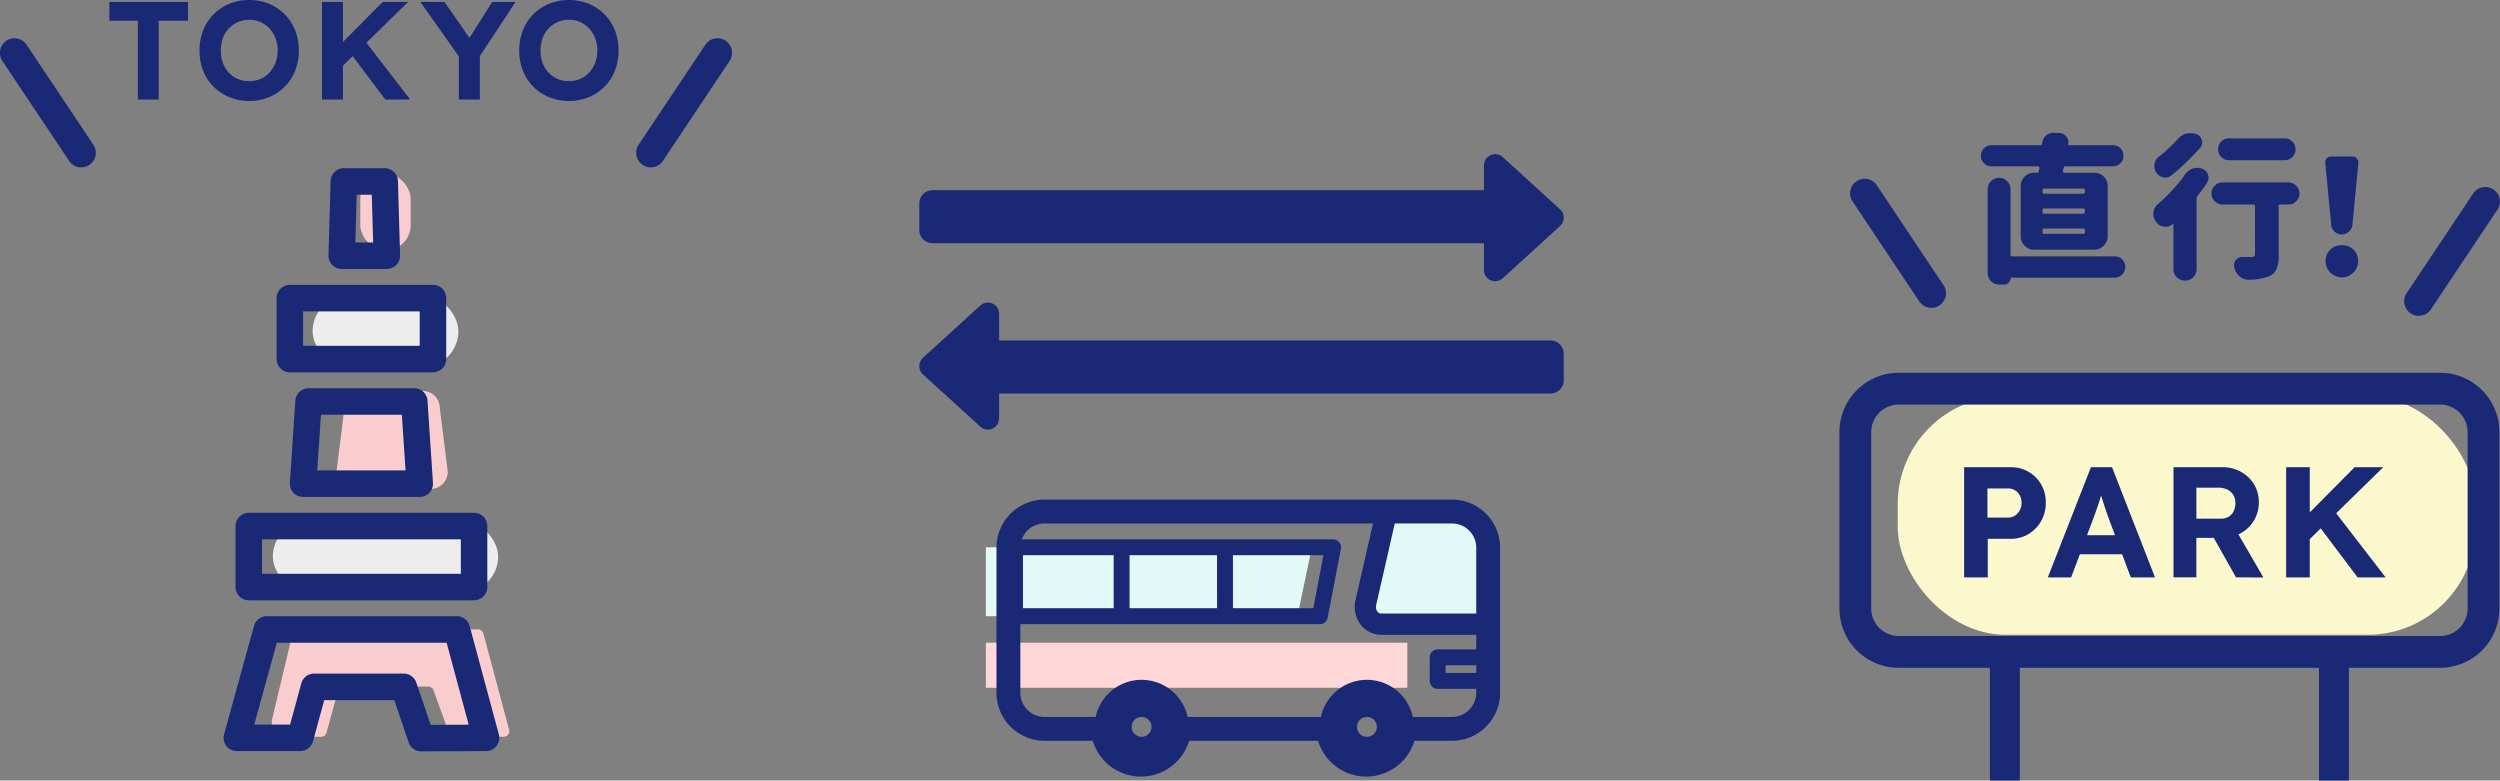 <svg xmlns="http://www.w3.org/2000/svg" width="346.134" height="108.07" viewBox="0 0 346.134 108.07"><rect x="0" y="0" width="346.134" height="108.07" fill="#808080" stroke="none"/><g transform="translate(-0.001 -0.01)"><path d="M104.554,252.331h4.808a.77.77,0,0,0,.745-.569l1.6-5.817a.774.774,0,0,1,.745-.569h11.744a.769.769,0,0,1,.723.506l2.165,5.938a.769.769,0,0,0,.723.506h6.845a.772.772,0,0,0,.745-.973l-3.567-13.322a.773.773,0,0,0-.745-.573H106.154a.77.77,0,0,0-.749.591l-2.811,11.792a2.012,2.012,0,0,0,1.956,2.477Z" transform="translate(-64.906 -150.306)" fill="#f9cdcd"/><rect width="20.185" height="9.909" rx="4.954" transform="translate(43.281 40.919)" fill="#ededed"/><rect width="31.195" height="9.909" rx="4.954" transform="translate(37.776 72.114)" fill="#ededed"/><path d="M139.972,161.065H129.318a2.378,2.378,0,0,1-2.378-2.378l1.1-8.819a2.378,2.378,0,0,1,2.378-2.378h8.452a2.378,2.378,0,0,1,2.378,2.378l1.1,8.819A2.378,2.378,0,0,1,139.972,161.065Z" transform="translate(-80.353 -93.355)" fill="#f9cdcd"/><rect width="6.973" height="10.643" rx="3.486" transform="translate(49.887 24.037)" fill="#f9cdcd"/><rect width="80.006" height="33.03" rx="14.93" transform="translate(262.746 54.865)" fill="#fcf8cd"/><g transform="translate(15.143 0.01)"><path d="M45.2,14.253V3.346H41.26V.74H52.149V3.346H48.094V14.257H45.2Z" transform="translate(-41.26 -0.472)" fill="#1a2975"/><path d="M82.144,13.985a7.057,7.057,0,0,1-2.741-.521,6.714,6.714,0,0,1-2.191-1.457,6.391,6.391,0,0,1-1.439-2.22A7.611,7.611,0,0,1,75.27,7a7.569,7.569,0,0,1,.5-2.789A6.519,6.519,0,0,1,77.211,2,6.629,6.629,0,0,1,79.4.531a7.5,7.5,0,0,1,5.494,0A6.659,6.659,0,0,1,87.076,2a6.529,6.529,0,0,1,1.439,2.22A7.53,7.53,0,0,1,89.018,7a7.544,7.544,0,0,1-.5,2.782A6.529,6.529,0,0,1,87.076,12a6.659,6.659,0,0,1-2.18,1.468,7.034,7.034,0,0,1-2.752.521Zm0-2.741a3.989,3.989,0,0,0,1.574-.308,3.468,3.468,0,0,0,1.244-.888A4.442,4.442,0,0,0,85.785,8.7a4.7,4.7,0,0,0,.3-1.7,4.618,4.618,0,0,0-.3-1.7,4.226,4.226,0,0,0-.822-1.343,3.728,3.728,0,0,0-1.244-.888,3.858,3.858,0,0,0-1.574-.319,3.781,3.781,0,0,0-1.563.319,3.927,3.927,0,0,0-1.255.888A3.8,3.8,0,0,0,78.5,5.3,4.942,4.942,0,0,0,78.224,7,4.942,4.942,0,0,0,78.5,8.7a3.876,3.876,0,0,0,.822,1.351,3.712,3.712,0,0,0,1.255.888A3.91,3.91,0,0,0,82.144,11.244Z" transform="translate(-62.788 -0.01)" fill="#1a2975"/><path d="M121.48,14.253V.74h2.9V14.257h-2.9Zm2.184-4-.617-2.624L129.881.74H133.4l-9.733,9.52Zm6.584,4-5.057-6.72,1.989-1.718,6.507,8.437h-3.435Z" transform="translate(-92.039 -0.472)" fill="#1a2975"/><path d="M163.909,14.253V7.515l.136.947L158.58.74h3.34l4.169,5.986-1.314-.059L168.54.74h3.226l-5.233,7.935.29-1.314v6.892h-2.914Z" transform="translate(-115.524 -0.472)" fill="#1a2975"/><path d="M202.764,13.985a7.057,7.057,0,0,1-2.741-.521,6.714,6.714,0,0,1-2.191-1.457,6.391,6.391,0,0,1-1.439-2.22A7.611,7.611,0,0,1,195.89,7a7.569,7.569,0,0,1,.5-2.789A6.519,6.519,0,0,1,197.831,2,6.629,6.629,0,0,1,200.022.531a7.5,7.5,0,0,1,5.494,0A6.713,6.713,0,0,1,207.7,2a6.529,6.529,0,0,1,1.439,2.22,7.53,7.53,0,0,1,.5,2.782,7.544,7.544,0,0,1-.5,2.782A6.529,6.529,0,0,1,207.7,12a6.636,6.636,0,0,1-2.184,1.468,7.034,7.034,0,0,1-2.752.521Zm0-2.741a3.989,3.989,0,0,0,1.574-.308,3.468,3.468,0,0,0,1.244-.888A4.371,4.371,0,0,0,206.4,8.7a4.7,4.7,0,0,0,.3-1.7,4.618,4.618,0,0,0-.3-1.7,4.225,4.225,0,0,0-.822-1.343,3.728,3.728,0,0,0-1.244-.888,3.87,3.87,0,0,0-1.574-.319,3.793,3.793,0,0,0-1.563.319,3.927,3.927,0,0,0-1.255.888,3.8,3.8,0,0,0-.822,1.343,4.942,4.942,0,0,0-.279,1.7,4.942,4.942,0,0,0,.279,1.7,3.876,3.876,0,0,0,.822,1.351,3.712,3.712,0,0,0,1.255.888A3.91,3.91,0,0,0,202.764,11.244Z" transform="translate(-139.141 -0.01)" fill="#1a2975"/></g><path d="M126,119.591H106.185a1.836,1.836,0,0,1-1.835-1.835v-8.441a1.836,1.836,0,0,1,1.835-1.835H126a1.836,1.836,0,0,1,1.835,1.835v8.441A1.836,1.836,0,0,1,126,119.591Zm-17.983-3.67h16.148V111.15H108.02Z" transform="translate(-66.053 -68.029)" fill="#1a2975"/><path d="M121.88,205.591H90.685a1.836,1.836,0,0,1-1.835-1.835v-8.441a1.836,1.836,0,0,1,1.835-1.835H121.88a1.836,1.836,0,0,1,1.835,1.835v8.441A1.836,1.836,0,0,1,121.88,205.591Zm-29.36-3.67h27.525V197.15H92.52Z" transform="translate(-56.241 -122.467)" fill="#1a2975"/><path d="M111.718,251.2a1.832,1.832,0,0,1-1.736-1.244l-1.993-5.857h-9.7L96.733,249.8a1.834,1.834,0,0,1-1.769,1.354H86.193a1.834,1.834,0,0,1-1.769-2.323l4.14-15.007a1.835,1.835,0,0,1,1.769-1.347H116.65a1.838,1.838,0,0,1,1.773,1.358l4.041,15.007a1.835,1.835,0,0,1-1.762,2.312l-8.969.04h-.007ZM96.883,240.426H109.3a1.832,1.832,0,0,1,1.736,1.244l1.989,5.854,5.266-.026-3.057-11.348H91.723L88.6,247.487h4.962l1.552-5.707a1.834,1.834,0,0,1,1.769-1.354Z" transform="translate(-53.397 -147.154)" fill="#1a2975"/><path d="M127.332,161.527H111.185a1.834,1.834,0,0,1-1.831-1.956l.756-11.377a1.835,1.835,0,0,1,1.831-1.714h14.636a1.837,1.837,0,0,1,1.831,1.714l.756,11.377a1.834,1.834,0,0,1-1.831,1.956Zm-14.188-3.67h12.225l-.514-7.707h-11.2l-.514,7.707Z" transform="translate(-69.218 -92.716)" fill="#1a2975"/><path d="M132,77.42h-6.239a1.844,1.844,0,0,1-1.318-.558,1.822,1.822,0,0,1-.517-1.332l.294-10.276a1.835,1.835,0,0,1,1.835-1.784h5.655a1.835,1.835,0,0,1,1.835,1.784l.294,10.276a1.836,1.836,0,0,1-1.835,1.89Zm-4.353-3.67h2.463l-.187-6.606h-2.088l-.187,6.606Z" transform="translate(-78.446 -40.17)" fill="#1a2975"/><path d="M11.249,32.359a2.014,2.014,0,0,1-1.681-.9L.342,17.642A2.019,2.019,0,1,1,3.7,15.4l9.226,13.817a2.021,2.021,0,0,1-1.677,3.142Z" transform="translate(0 -9.173)" fill="#1a2975"/><path d="M242.019,32.359a2.021,2.021,0,0,1-1.677-3.142L249.568,15.4a2.019,2.019,0,1,1,3.358,2.242L243.7,31.46A2.014,2.014,0,0,1,242.019,32.359Z" transform="translate(-151.92 -9.173)" fill="#1a2975"/><path d="M709.249,85.359a2.014,2.014,0,0,1-1.681-.9l-9.226-13.817A2.019,2.019,0,1,1,701.7,68.4l9.226,13.817a2.021,2.021,0,0,1-1.677,3.142Z" transform="translate(-441.835 -42.722)" fill="#1a2975"/><path d="M909.019,88.359a2.021,2.021,0,0,1-1.677-3.141L916.568,71.4a2.019,2.019,0,0,1,3.358,2.242L910.7,87.46A2.014,2.014,0,0,1,909.019,88.359Z" transform="translate(-574.132 -44.621)" fill="#1a2975"/><g transform="translate(271.943 64.697)"><path d="M749.912,176.912a4.758,4.758,0,0,0-2.452-.642h-6.47v15.252h3.27v-5.34h3.2a4.637,4.637,0,0,0,2.452-.664,4.879,4.879,0,0,0,1.743-1.8,5.065,5.065,0,0,0,.642-2.551,4.863,4.863,0,0,0-.642-2.507,4.758,4.758,0,0,0-1.743-1.754Zm-1.219,5.329a2.058,2.058,0,0,1-.664.73,1.646,1.646,0,0,1-.936.272h-2.877v-4.03h2.877a1.785,1.785,0,0,1,.936.25,1.868,1.868,0,0,1,.664.7,2.1,2.1,0,0,1,.25,1.035A2.16,2.16,0,0,1,748.693,182.241Z" transform="translate(-740.99 -176.27)" fill="#1a2975"/><path d="M778.531,176.27l-5.971,15.252h3.226l1.207-3.2h5.854l1.2,3.2H787.4l-5.949-15.252h-2.921Zm-.543,9.413.87-2.308c.117-.334.239-.675.371-1.024s.253-.708.371-1.079.228-.727.334-1.083c.106.341.22.7.341,1.072.132.407.257.793.382,1.156s.228.661.316.892l.888,2.374h-3.872Z" transform="translate(-760.974 -176.27)" fill="#1a2975"/><path d="M829.309,185.4a4.862,4.862,0,0,0,1.82-1.776,4.792,4.792,0,0,0,.664-2.5,4.732,4.732,0,0,0-.664-2.485,4.86,4.86,0,0,0-1.82-1.732,5.187,5.187,0,0,0-2.573-.642H819.98v15.252h3.16v-5.468h2.411l3.083,5.468,3.791.022-3.461-5.978C829.078,185.511,829.2,185.463,829.309,185.4Zm-6.166-6.3h3.028a2.821,2.821,0,0,1,1.266.272,1.97,1.97,0,0,1,.829.752,2.2,2.2,0,0,1,.283,1.134,2.5,2.5,0,0,1-.239,1.1,1.823,1.823,0,0,1-.686.763,1.928,1.928,0,0,1-1.035.272h-3.442V179.1Z" transform="translate(-790.991 -176.27)" fill="#1a2975"/><path d="M872.364,191.522h3.879l-6.848-8.878,6.521-6.375H871.95l-6.21,6.261V176.27h-3.27v15.252h3.27v-5.3l1.516-1.483Z" transform="translate(-817.887 -176.27)" fill="#1a2975"/></g><path d="M777.1,140.64H702.143a8.223,8.223,0,0,0-8.213,8.213v24.424a8.223,8.223,0,0,0,8.213,8.213h12.625V197.1h4.143V181.491h41.419V197.1h4.143V181.491H777.1a8.223,8.223,0,0,0,8.214-8.213V148.853A8.223,8.223,0,0,0,777.1,140.64Zm3.809,32.637a3.815,3.815,0,0,1-3.809,3.809H702.143a3.815,3.815,0,0,1-3.809-3.809V148.853a3.815,3.815,0,0,1,3.809-3.809H777.1a3.815,3.815,0,0,1,3.809,3.809Z" transform="translate(-439.258 -89.019)" fill="#1a2975"/><path d="M434.206,119.41H357.87v-3.7a1.556,1.556,0,0,0-2.606-1.149l-7.938,7.237a1.56,1.56,0,0,0,0,2.3l7.938,7.237a1.557,1.557,0,0,0,2.606-1.149V126.75h76.336a1.836,1.836,0,0,0,1.835-1.835v-3.67A1.836,1.836,0,0,0,434.206,119.41Z" transform="translate(-219.537 -72.252)" fill="#1a2975"/><path d="M435.535,65.8,427.6,58.565a1.557,1.557,0,0,0-2.606,1.149v3.439H348.655a1.836,1.836,0,0,0-1.835,1.835v3.67a1.836,1.836,0,0,0,1.835,1.835h76.336v3.7A1.556,1.556,0,0,0,427.6,75.34l7.938-7.237A1.56,1.56,0,0,0,435.535,65.8Z" transform="translate(-219.537 -36.806)" fill="#1a2975"/><g transform="translate(136.498 69.178)"><rect width="58.353" height="6.239" transform="translate(0 19.818)" fill="#ffd7d7"/><path d="M517.607,193.48l-1.927,14.313,1.927,1.1H531.96l-1.141-13.072-3.89-1.974Z" transform="translate(-462.924 -191.645)" fill="#e1f9f7"/><path d="M417.071,206.48l-2,9.542H371.93V206.48Z" transform="translate(-371.93 -199.874)" fill="#e1f9f7"/><path d="M375.93,195.134v20.089a6.66,6.66,0,0,0,6.654,6.654h6.679a6.965,6.965,0,0,0,13.337,0h17.858a6.965,6.965,0,0,0,13.337,0h5.211a6.66,6.66,0,0,0,6.654-6.654V195.134a6.66,6.66,0,0,0-6.654-6.654H382.584a6.66,6.66,0,0,0-6.654,6.654Zm66.427,0v9.127H429.17a.632.632,0,0,1-.484-.257,1.083,1.083,0,0,1-.191-.9l2.58-11.315h7.931a3.354,3.354,0,0,1,3.351,3.351Zm0,17.348h-4.235v-1.064h4.235Zm-16.515,7.468a1.376,1.376,0,1,1,1.376,1.376A1.377,1.377,0,0,1,425.842,219.95Zm-31.195,0a1.376,1.376,0,1,1,1.376,1.376A1.377,1.377,0,0,1,394.647,219.95Zm-15.414-4.727v-9.494H420.7a1.1,1.1,0,0,0,1.083-.892l1.835-9.542a1.1,1.1,0,0,0-1.079-1.31h-43.1a3.355,3.355,0,0,1,3.145-2.2h45.478l-2.43,10.665a4.027,4.027,0,0,0,.756,3.387,3.549,3.549,0,0,0,2.778,1.365h13.186v2.018h-5.336a1.1,1.1,0,0,0-1.1,1.1v3.266a1.1,1.1,0,0,0,1.1,1.1h5.336v.539a3.354,3.354,0,0,1-3.351,3.351h-5.424a6.51,6.51,0,0,0-12.728,0H402.391a6.51,6.51,0,0,0-12.728,0h-7.076a3.354,3.354,0,0,1-3.351-3.351Zm29.437-11.7v-7.34h12.537l-1.413,7.34H408.666Zm-2.2,0H394.357v-7.34h12.111Zm-14.313,0H379.6v-7.34h12.555Z" transform="translate(-374.462 -188.48)" fill="#1a2975"/></g><g transform="translate(274.273 18.397)"><path d="M747.758,52.246a1.378,1.378,0,0,1,1.035-.418h6.8a.193.193,0,0,0,.2-.176,1.653,1.653,0,0,1,.506-1.123,1.494,1.494,0,0,1,1.1-.418h.044l.683.022a1.328,1.328,0,0,1,1.013.462,1.3,1.3,0,0,1,.308.815l-.022.242c-.022.11.022.176.132.176h6.055a1.378,1.378,0,0,1,1.035.418,1.427,1.427,0,0,1,.418,1.057,1.3,1.3,0,0,1-.418,1.013,1.433,1.433,0,0,1-1.035.44h-6.562a.259.259,0,0,0-.264.2l-.11.484a.186.186,0,0,0,.044.132.133.133,0,0,0,.132.066h4.162a1.843,1.843,0,0,1,1.872,1.872v6.914a1.869,1.869,0,0,1-.551,1.321,1.8,1.8,0,0,1-1.321.55h-8.3a1.729,1.729,0,0,1-1.321-.55,1.8,1.8,0,0,1-.551-1.321V57.509a1.811,1.811,0,0,1,.551-1.343,1.792,1.792,0,0,1,1.321-.528h.4a.21.21,0,0,0,.242-.2l.088-.484a.19.19,0,0,0-.066-.132.133.133,0,0,0-.132-.066h-6.452a1.433,1.433,0,0,1-1.035-.44,1.3,1.3,0,0,1-.418-1.013A1.427,1.427,0,0,1,747.758,52.246Zm.506,5.681a1.585,1.585,0,1,1,3.171,0V67c0,.154.066.22.22.22h14.2a1.378,1.378,0,0,1,1.035.418,1.486,1.486,0,0,1-1.035,2.532H751.524c-.066,0-.088.044-.088.11a.865.865,0,0,1-.859.837h-.727a1.579,1.579,0,0,1-1.585-1.585v-11.6Zm13.454.418v-.286c0-.154-.066-.22-.22-.22h-5.417c-.154,0-.22.066-.22.22v.286c0,.132.066.2.22.2H761.5C761.653,58.544,761.719,58.478,761.719,58.345Zm-5.637,2.973H761.5c.154,0,.22-.066.22-.2v-.308c0-.154-.066-.22-.22-.22h-5.417c-.154,0-.22.066-.22.22v.308C755.862,61.252,755.928,61.318,756.082,61.318Zm0,2.775H761.5c.154,0,.22-.066.22-.2v-.308c0-.154-.066-.22-.22-.22h-5.417c-.154,0-.22.066-.22.22v.308C755.862,64.027,755.928,64.093,756.082,64.093Z" transform="translate(-747.34 -50.11)" fill="#1a2975"/><path d="M812.38,61.262a1.6,1.6,0,0,1,.594-1.167,23.409,23.409,0,0,0,1.96-1.894,19.538,19.538,0,0,0,1.828-2.246,2.228,2.228,0,0,1,1.057-.815,2.587,2.587,0,0,1,.639-.11,1.994,1.994,0,0,1,.7.132,1.379,1.379,0,0,1,.793.815,1.677,1.677,0,0,1,.066.462,1.3,1.3,0,0,1-.22.683c-.33.528-.771,1.123-1.3,1.806a.615.615,0,0,0-.132.4v9.711a1.615,1.615,0,0,1-.462,1.145,1.544,1.544,0,0,1-1.145.462,1.653,1.653,0,0,1-1.145-.462,1.615,1.615,0,0,1-.462-1.145V62.913c0-.066-.022-.088-.066-.088a.054.054,0,0,0-.088.022,1.3,1.3,0,0,1-.947.352.609.609,0,0,0-.2-.022,1.532,1.532,0,0,1-1.057-.595l-.044-.088a1.588,1.588,0,0,1-.374-1.057v-.176Zm.154-6.738a1.56,1.56,0,0,1,.595-1.013c.639-.528,1.145-.947,1.475-1.277.484-.462.881-.859,1.167-1.189a2.484,2.484,0,0,1,1.189-.771c.264-.022.462-.044.573-.044a2.3,2.3,0,0,1,.793.132,1.3,1.3,0,0,1,.771.859l.044.308a1.183,1.183,0,0,1-.308.771q-.892.991-1.916,1.982a21.656,21.656,0,0,1-2.07,1.806,1.238,1.238,0,0,1-.793.308l-.33-.044a1.574,1.574,0,0,1-.947-.661,1.7,1.7,0,0,1-.264-.881,1,1,0,0,1,.022-.286Zm8.346,2.995a1.386,1.386,0,0,1,1.057-.462h9.16a1.583,1.583,0,0,1,1.519,1.519,1.432,1.432,0,0,1-.462,1.079,1.386,1.386,0,0,1-1.057.462h-1.145c-.154,0-.22.066-.22.22v6.716a5.089,5.089,0,0,1-.286,1.982,2.037,2.037,0,0,1-1.1,1.035,7.913,7.913,0,0,1-2.708.462h-.088a1.69,1.69,0,0,1-1.167-.418,2.268,2.268,0,0,1-.771-1.211,1.1,1.1,0,0,1-.066-.352,1.135,1.135,0,0,1,1.123-1.167h1.255c.352,0,.528-.132.528-.418V60.337c0-.154-.066-.22-.22-.22h-4.294a1.386,1.386,0,0,1-1.057-.462,1.433,1.433,0,0,1-.462-1.079A1.386,1.386,0,0,1,820.88,57.519ZM831.625,51.4a1.46,1.46,0,0,1,.44,1.079,1.411,1.411,0,0,1-.44,1.057,1.46,1.46,0,0,1-1.079.44h-7.707a1.5,1.5,0,0,1-1.5-1.5,1.5,1.5,0,0,1,.44-1.079,1.446,1.446,0,0,1,1.057-.44h7.707A1.46,1.46,0,0,1,831.625,51.4Z" transform="translate(-788.51 -50.186)" fill="#1a2975"/><path d="M878.031,59.05h2.995a.819.819,0,0,1,.793.859L881,68.475a1.48,1.48,0,0,1-2.951,0l-.815-8.566A.806.806,0,0,1,878.031,59.05Zm1.5,12.287a2.139,2.139,0,0,1,2.246,2.2,2.246,2.246,0,0,1-4.492,0A2.139,2.139,0,0,1,879.528,71.337Z" transform="translate(-829.565 -55.769)" fill="#1a2975"/></g></g></svg>